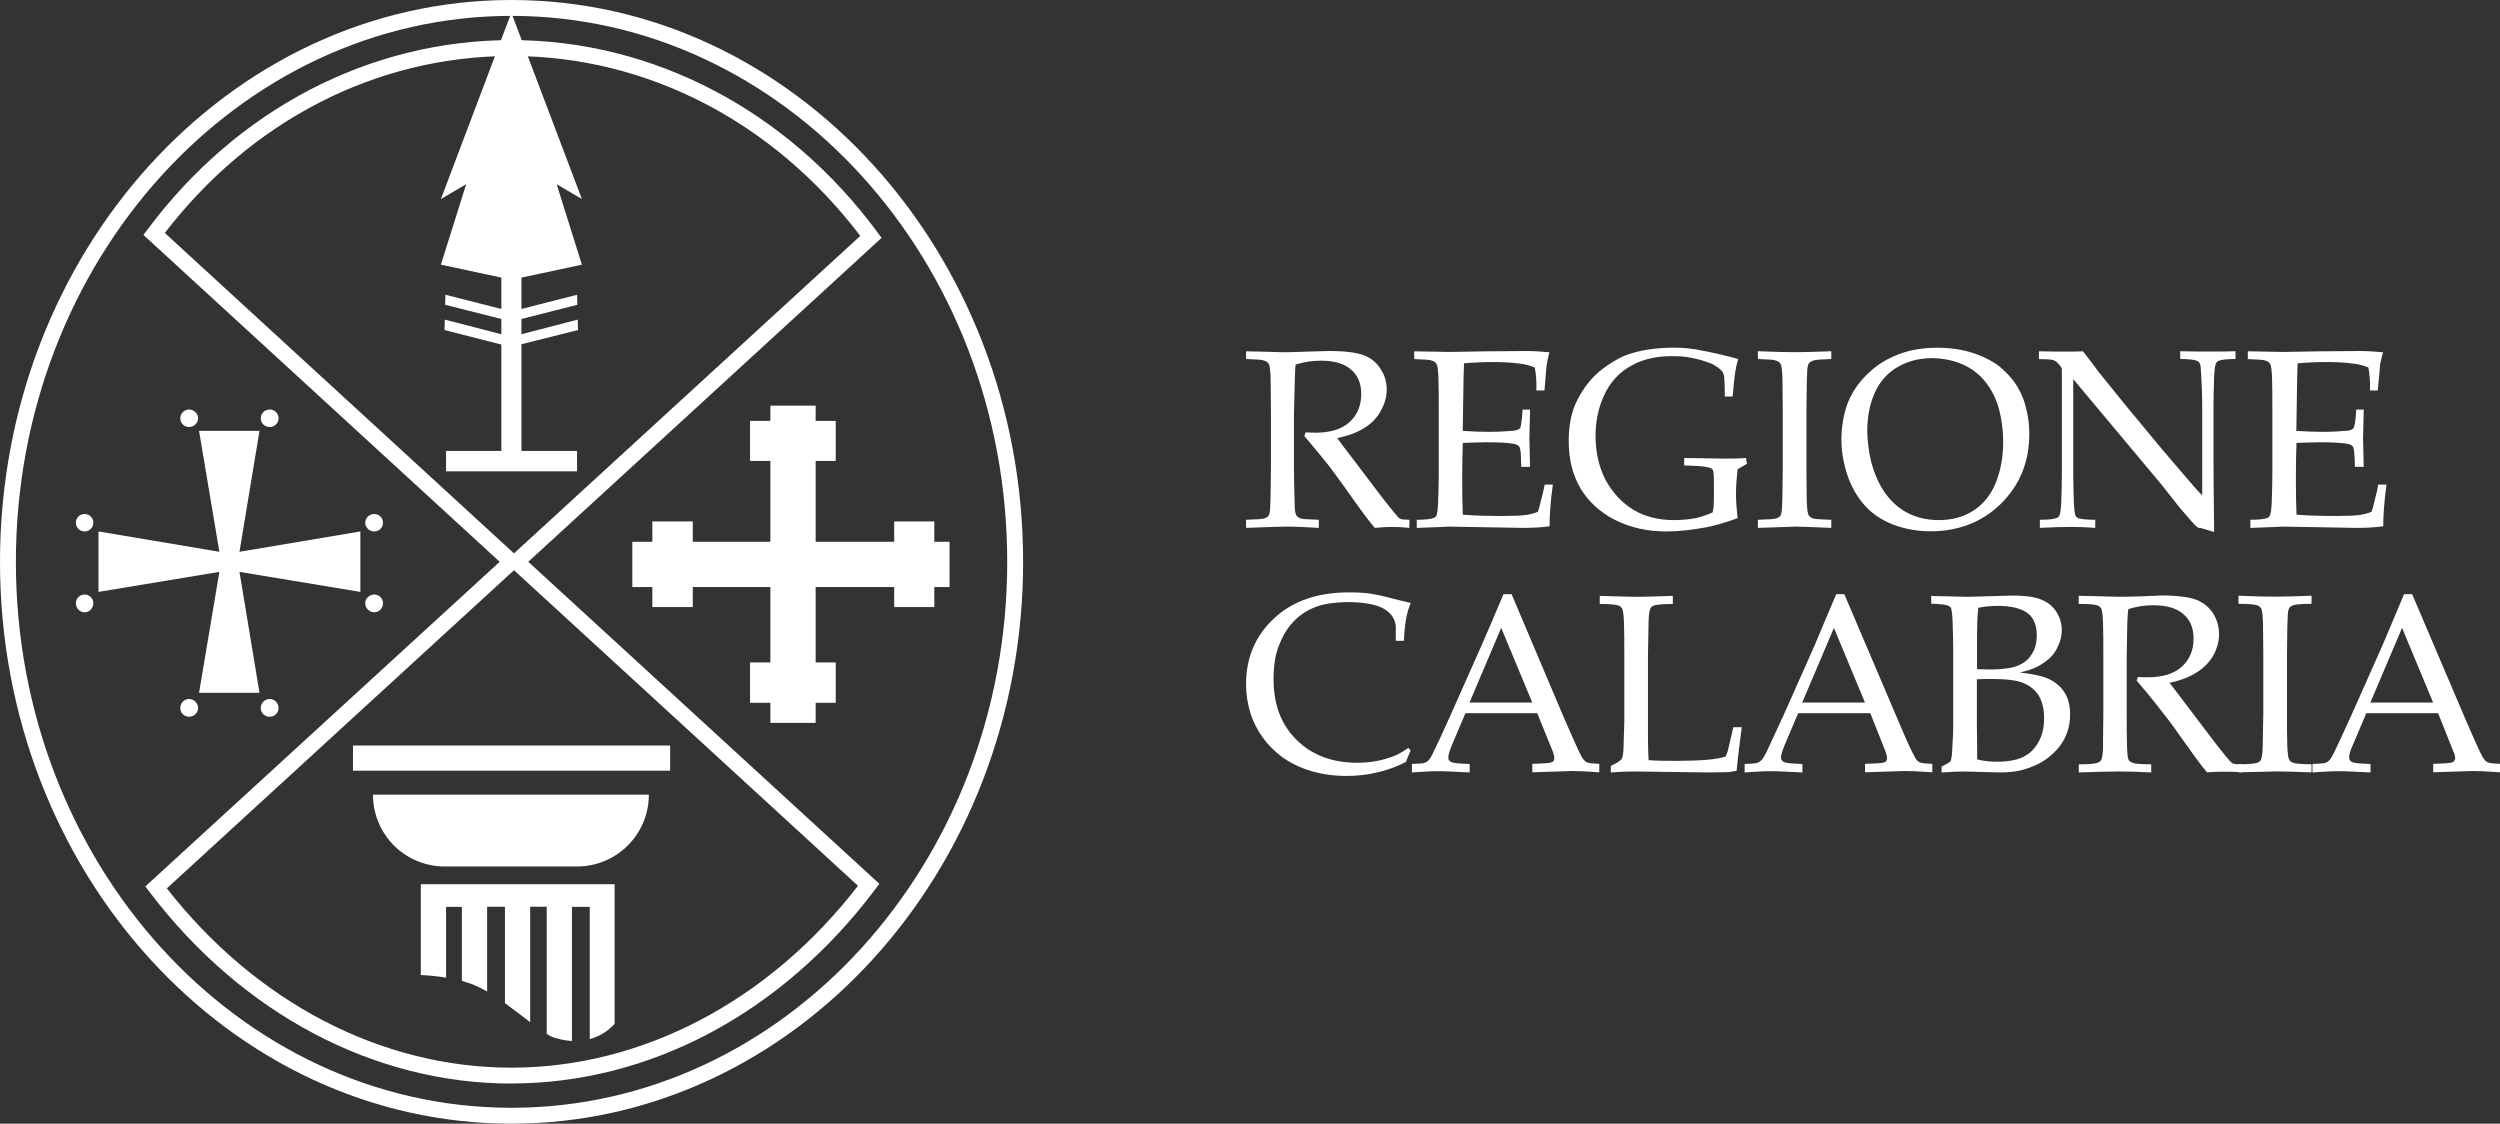 <svg xmlns="http://www.w3.org/2000/svg" id="uuid-22c44cf9-f81b-46dc-bb90-e557013dfe41" viewBox="0 0 314.75 141.47"><rect x="0" y="0" width="314.75" height="141.47" fill="#333333" stroke="none"/><g id="uuid-b75a4069-f487-4c7d-98d4-339aff68b109"><g><g><g><path d="M156.88,45.21v-.98c.41,0,1.06,.04,1.87,.04l3.01,.08c.57,0,1.51-.04,2.77-.08,1.63-.04,2.56-.08,2.81-.08,1.99,0,3.46,.2,4.36,.53,.94,.37,1.63,.94,2.12,1.75,.53,.77,.77,1.67,.77,2.61,0,.86-.24,1.71-.73,2.61-.45,.86-1.14,1.59-2.04,2.16-.9,.57-2.04,1.02-3.46,1.3,.24,.37,.85,1.18,1.83,2.44l3.95,5.21c1.14,1.43,1.79,2.24,1.95,2.4,.12,.08,.2,.12,.29,.16,.16,.04,.53,.08,1.06,.08v1.02c-.81-.08-1.51-.12-2.08-.12-.65,0-1.38,.04-2.28,.12-.69-.81-1.83-2.32-3.42-4.6-.9-1.26-1.67-2.32-2.32-3.18-1.1-1.38-2.16-2.65-3.13-3.79l.16-.45c.53,0,.94,.04,1.22,.04,1.91,0,3.34-.45,4.32-1.34,.98-.9,1.47-2.08,1.47-3.54,0-1.3-.41-2.32-1.26-3.05-.86-.77-2.12-1.14-3.83-1.14-1.1,0-2.12,.16-3.18,.49-.04,.53-.08,1.06-.08,1.55,0,.16-.04,1.67-.12,4.56v6.96c0,1.38,.04,2.77,.08,4.11,0,1.02,.08,1.59,.2,1.79,.12,.16,.33,.33,.57,.41,.28,.08,1.02,.12,2.28,.16v1.02c-1.51-.08-2.85-.16-4.11-.16-.98,0-2.65,.08-5.05,.16v-1.02c1.26-.04,1.99-.08,2.28-.16,.24-.08,.45-.2,.57-.37,.12-.2,.2-.73,.2-1.51,.04-.24,.04-1.71,.08-4.44v-7.25c0-1.43-.04-2.81-.04-4.15-.04-1.02-.12-1.59-.24-1.75-.12-.2-.33-.33-.57-.41-.28-.12-1.02-.16-2.28-.2h0Z" style="fill:#fff;"></path><path d="M178.37,66.46v-1.02c1.1,0,1.79-.08,2.16-.24,.12-.04,.24-.16,.33-.29,.08-.2,.16-.77,.2-1.63,.04-1.38,.08-2.56,.08-3.58v-7.98c0-1.43,0-2.81-.04-4.15-.04-1.02-.12-1.59-.24-1.75-.12-.2-.29-.33-.57-.41-.24-.12-1.02-.16-2.24-.2v-.98l4.44,.08,4.72-.08c2.28,0,3.91-.04,4.93-.04s2,.08,2.93,.16c-.16,.61-.28,1.14-.33,1.55-.04,.12-.12,1.18-.29,3.26h-1.02c.04-1.06-.04-2.04-.2-2.89-.57-.24-1.18-.41-1.87-.49-1.18-.16-2.32-.2-3.5-.2-.24,0-.81,0-1.67,.04-.86,.04-1.51,.08-1.87,.12-.04,1.14-.08,2.24-.08,3.26l-.08,5.25c1.22,.08,2.36,.12,3.38,.12,1.22,0,2.28-.08,3.18-.16,.33-.08,.53-.16,.65-.28,.08-.12,.16-.53,.24-1.26l.08-1.1h.94v.29l-.08,3.26,.08,3.66h-1.1l-.04-1.06c0-.77-.08-1.26-.2-1.47-.12-.16-.37-.33-.69-.37-.57-.12-1.75-.2-3.46-.2-.69,0-1.67,.04-2.97,.08-.04,1.06-.08,2.61-.08,4.64,0,1.91,.04,3.38,.08,4.4,1.51,.12,3.22,.16,5.05,.16,1.34,0,2.28-.04,2.85-.12,.57-.08,1.06-.2,1.55-.41,.12-.33,.24-.77,.37-1.34,.24-.9,.41-1.63,.49-2.08h1.02c-.29,2.12-.41,3.87-.41,5.25-.9,.12-1.99,.2-3.26,.2l-9.36-.16c-.12,0-1.47,.08-4.07,.16h0Z" style="fill:#fff;"></path><path d="M218.76,65.24c-1.59,.57-2.89,.94-3.91,1.14-1.79,.33-3.46,.53-5.05,.53-2.4,0-4.56-.49-6.43-1.43-1.87-.94-3.34-2.28-4.36-3.95-1.02-1.71-1.51-3.7-1.51-6.03,0-2.04,.37-3.79,1.1-5.17,.73-1.42,1.63-2.61,2.73-3.54,1.1-.9,2.2-1.59,3.3-2.04,1.67-.65,3.75-.98,6.23-.98,1.14,0,2.36,.12,3.62,.41,1.3,.24,2.73,.57,4.36,1.02-.16,.57-.29,1.06-.37,1.59-.08,.49-.2,1.55-.33,3.13h-.98l-.04-1.79c-.04-.24-.04-.49-.04-.65s-.08-.37-.2-.65c-.28-.37-.73-.69-1.34-1.02-1.06-.41-1.95-.65-2.65-.77-.69-.16-1.51-.2-2.48-.2-1.95,0-3.7,.41-5.13,1.26-1.47,.81-2.56,2.04-3.3,3.62-.73,1.55-1.1,3.3-1.1,5.13,0,2.08,.41,3.91,1.26,5.58,.9,1.63,2.08,2.89,3.5,3.75,1.51,.9,3.22,1.3,5.13,1.3,.94,0,1.83-.08,2.69-.24,.86-.2,1.59-.45,2.16-.73,.12-.45,.16-1.1,.16-2.04v-1.71c0-.94-.04-1.47-.16-1.63-.08-.16-.33-.24-.73-.33-.41-.08-1.34-.16-2.85-.2v-.94l4.89,.08c.94,0,1.91,0,2.89-.08l.12,.73-1.18,.69c-.12,1.1-.2,2.16-.2,3.09s.08,1.95,.2,3.05h0Z" style="fill:#fff;"></path><path d="M230.56,65.44v1.02c-2.24-.08-3.7-.16-4.4-.16l-4.84,.16v-1.02c1.26-.04,1.99-.08,2.28-.16,.24-.08,.45-.2,.57-.37,.12-.2,.2-.73,.2-1.51,.04-.24,.04-1.71,.08-4.44v-7.25c0-1.43-.04-2.81-.04-4.15-.04-1.02-.12-1.59-.24-1.75-.12-.2-.33-.33-.57-.41-.29-.12-1.02-.16-2.28-.2v-.98c1.99,.08,3.54,.12,4.64,.12,1.02,0,2.56-.04,4.6-.12v.98c-1.26,.04-1.99,.08-2.28,.2-.24,.08-.45,.2-.57,.37-.12,.2-.2,.69-.2,1.51-.04,.2-.04,1.67-.08,4.44v7.25c0,1.38,.04,2.77,.04,4.11,.04,1.02,.12,1.59,.24,1.79,.12,.16,.33,.33,.57,.41,.29,.08,1.02,.12,2.28,.16h0Z" style="fill:#fff;"></path><path d="M231.83,55.47c0-1.63,.24-3.13,.73-4.56,.53-1.38,1.34-2.65,2.48-3.75,1.14-1.14,2.44-1.95,3.91-2.52,1.42-.57,3.09-.86,4.97-.86,1.71,0,3.26,.24,4.68,.73,1.38,.49,2.56,1.1,3.46,1.91,.9,.81,1.63,1.67,2.12,2.61,.41,.73,.73,1.55,.94,2.52,.24,.94,.37,1.95,.37,3.05,0,3.54-1.18,6.43-3.54,8.79-2.36,2.32-5.33,3.5-8.92,3.5-1.63,0-3.18-.29-4.6-.81-1.38-.53-2.61-1.3-3.58-2.36-.98-1.06-1.71-2.32-2.24-3.83-.49-1.47-.77-2.97-.77-4.44h0Zm3.26-1.26c0,.98,.12,1.99,.29,3.01,.2,1.02,.45,1.87,.77,2.65,.49,1.22,1.14,2.28,1.95,3.13,.81,.86,1.71,1.47,2.69,1.87,1.02,.41,2.12,.61,3.34,.61,1.67,0,3.13-.41,4.36-1.22,1.26-.81,2.16-1.99,2.77-3.46,.61-1.51,.94-3.22,.94-5.13,0-1.67-.24-3.22-.65-4.6-.28-.86-.65-1.63-1.1-2.32-.45-.69-.98-1.3-1.59-1.79-.61-.53-1.42-.98-2.4-1.34-1.02-.33-2.08-.53-3.22-.53-1.67,0-3.13,.41-4.36,1.14-1.26,.73-2.2,1.79-2.85,3.22-.61,1.38-.94,2.97-.94,4.76h0Z" style="fill:#fff;"></path><path d="M256.82,66.46v-1.02c1.1,0,1.79-.08,2.16-.24,.12-.04,.24-.16,.29-.29,.12-.2,.2-.77,.24-1.63,.04-1.38,.08-2.56,.08-3.58v-12.74c0-.33,0-.57-.04-.65-.12-.2-.29-.41-.57-.69-.2-.16-.41-.29-.65-.33s-.81-.08-1.63-.08v-.98c1.71,.04,2.81,.04,3.26,.04,.77,0,1.55,0,2.28-.04,.9,1.14,1.55,1.99,1.95,2.56l3.22,3.99,4.72,5.7c1.55,1.79,2.73,3.22,3.66,4.27,.57,.69,1.06,1.22,1.47,1.63v-11.44c0-1.02-.04-2.2-.12-3.58-.04-.9-.08-1.43-.2-1.63-.08-.12-.16-.24-.33-.29-.33-.16-1.06-.24-2.12-.24v-.98c1.22,.04,2.44,.04,3.7,.04s2.28,0,3.26-.04v.98c-1.1,0-1.79,.08-2.16,.24-.12,.04-.24,.16-.29,.33-.12,.16-.2,.73-.24,1.63-.04,1.38-.08,2.56-.08,3.54v7.53c0,1.51,.04,4.36,.08,8.51l-1.63-.49-.37-.04s-.12-.08-.16-.12c-.08-.04-.29-.24-.61-.61-.85-.98-1.51-1.71-1.91-2.24l-1.99-2.52-11.07-13.23v11.97c0,1.02,.04,2.24,.08,3.62,.04,.86,.12,1.38,.2,1.59,.08,.16,.2,.24,.33,.33,.37,.12,1.06,.2,2.16,.2v1.02c-.94-.08-1.91-.12-3.05-.12s-2.48,.04-3.91,.12h0Z" style="fill:#fff;"></path><path d="M283.32,66.46v-1.02c1.1,0,1.79-.08,2.16-.24,.12-.04,.24-.16,.29-.29,.12-.2,.2-.77,.24-1.63,.04-1.38,.08-2.56,.08-3.58v-7.98c0-1.43,0-2.81-.04-4.15-.04-1.02-.12-1.59-.24-1.75-.12-.2-.28-.33-.57-.41-.24-.12-1.02-.16-2.24-.2v-.98l4.44,.08,4.72-.08c2.28,0,3.91-.04,4.93-.04s1.99,.08,2.93,.16c-.16,.61-.28,1.14-.37,1.55,0,.12-.08,1.18-.29,3.26h-.98c.04-1.06-.04-2.04-.2-2.89-.57-.24-1.18-.41-1.87-.49-1.18-.16-2.32-.2-3.5-.2-.24,0-.81,0-1.67,.04-.85,.04-1.51,.08-1.87,.12-.04,1.14-.08,2.24-.08,3.26l-.08,5.25c1.22,.08,2.36,.12,3.38,.12,1.22,0,2.28-.08,3.18-.16,.33-.08,.53-.16,.61-.28,.12-.12,.2-.53,.29-1.26l.08-1.1h.94v.29l-.08,3.26,.08,3.66h-1.1l-.04-1.06c-.04-.77-.08-1.26-.2-1.47-.12-.16-.37-.33-.69-.37-.61-.12-1.75-.2-3.46-.2-.69,0-1.67,.04-2.97,.08-.04,1.06-.08,2.61-.08,4.64,0,1.91,.04,3.38,.08,4.4,1.51,.12,3.18,.16,5.05,.16,1.34,0,2.28-.04,2.85-.12,.57-.08,1.06-.2,1.55-.41,.12-.33,.24-.77,.37-1.34,.24-.9,.41-1.63,.45-2.08h1.06c-.29,2.12-.41,3.87-.41,5.25-.9,.12-1.99,.2-3.26,.2l-9.36-.16c-.12,0-1.47,.08-4.07,.16h0Z" style="fill:#fff;"></path></g><g><path d="M177.6,94.47l-.61,1.47c-1.22,.61-2.44,1.06-3.58,1.3-1.18,.29-2.44,.45-3.83,.45-1.63,0-3.09-.2-4.48-.61-1.43-.41-2.61-1.02-3.66-1.75-1.02-.77-1.87-1.63-2.52-2.56-.65-.94-1.18-1.95-1.51-3.05-.33-1.1-.53-2.28-.53-3.62,0-3.3,1.18-6.07,3.5-8.22,2.32-2.2,5.46-3.3,9.49-3.3,.94,0,1.83,.04,2.65,.16,.77,.12,1.79,.33,2.93,.65,1.18,.29,1.87,.45,2.16,.53-.24,.57-.41,1.14-.53,1.67-.16,.9-.29,1.91-.33,3.09h-1.02v-1.87c-.12-1.02-.69-1.75-1.71-2.28-1.02-.49-2.52-.73-4.48-.73-1.51,.04-2.77,.2-3.79,.57-1.02,.37-1.95,.94-2.73,1.71s-1.43,1.75-1.91,2.97c-.53,1.18-.77,2.69-.77,4.48,0,3.13,.94,5.7,2.89,7.61,1.91,1.91,4.48,2.89,7.65,2.89,1.42,0,2.73-.2,3.95-.61,.86-.24,1.67-.69,2.48-1.26l.29,.33h0Z" style="fill:#fff;"></path><path d="M177.76,97.24v-1.06c.81-.04,1.3-.04,1.51-.12,.2-.04,.41-.16,.57-.33,.16-.16,.45-.57,.73-1.26,.2-.37,.9-1.83,2.04-4.4l3.91-8.79c.45-.98,1.34-3.13,2.77-6.47h1.02l6.64,15.67c1.1,2.52,1.83,4.15,2.16,4.76,.2,.37,.45,.61,.65,.73,.24,.12,.77,.16,1.59,.2v1.06c-1.63-.12-2.73-.16-3.38-.16l-5.05,.16v-1.06c1.18-.04,1.87-.08,2.12-.12,.24-.04,.41-.12,.53-.2,.08-.12,.12-.24,.12-.41,0-.2-.08-.53-.2-.85l-1.95-4.8h-9.04l-1.71,4.03c-.28,.69-.45,1.22-.45,1.55,0,.16,.04,.28,.12,.37,.12,.16,.29,.24,.53,.29,.41,.08,1.06,.12,2.04,.16v1.06c-1.75-.08-3.09-.16-3.95-.16-1.02,0-2.12,.08-3.3,.16h0Zm7.25-8.79h7.9l-3.91-9.4-3.99,9.4h0Z" style="fill:#fff;"></path><path d="M202.8,97.24v-.81c.65-.33,1.06-.53,1.22-.73,.12-.08,.2-.2,.24-.37,.08-.28,.16-.9,.16-1.87,.04-1.42,.08-2.28,.08-2.52v-8.43c0-1.43,0-2.81-.04-4.15-.04-.98-.12-1.59-.24-1.75-.12-.2-.28-.33-.57-.41-.29-.08-1.02-.16-2.24-.16v-1.02c2.52,.08,4.11,.12,4.72,.12,.65,0,2.16-.04,4.48-.12v1.02c-1.26,0-1.99,.08-2.28,.16-.24,.08-.45,.2-.53,.37-.12,.2-.2,.69-.24,1.51,0,.2-.04,1.71-.08,4.44v10.5c0,1.1,.04,2,.08,2.69,1.18,.08,2.36,.08,3.54,.08,2.93,0,4.97-.16,6.15-.53,.16-.33,.29-.69,.37-1.1l.61-2.61h1.06c-.2,1.59-.45,3.38-.65,5.5-.45,.08-.77,.12-1.02,.16-.57,0-1.38,.04-2.52,.04l-9.24-.12c-1.02,0-2.04,.04-3.05,.12h0Z" style="fill:#fff;"></path><path d="M219.65,97.24v-1.06c.81-.04,1.3-.04,1.51-.12,.2-.04,.41-.16,.57-.33,.2-.16,.45-.57,.77-1.26,.16-.37,.86-1.83,2.04-4.4l3.91-8.79c.41-.98,1.3-3.13,2.73-6.47h1.02l6.68,15.67c1.06,2.52,1.79,4.15,2.16,4.76,.16,.37,.41,.61,.61,.73,.24,.12,.77,.16,1.63,.2v1.06c-1.63-.12-2.77-.16-3.42-.16l-5.05,.16v-1.06c1.18-.04,1.87-.08,2.12-.12,.28-.04,.45-.12,.53-.2,.08-.12,.12-.24,.12-.41,0-.2-.08-.53-.2-.85l-1.91-4.8h-9.08l-1.71,4.03c-.28,.69-.45,1.22-.45,1.55,0,.16,.04,.28,.12,.37,.12,.16,.28,.24,.53,.29,.41,.08,1.06,.12,2.04,.16v1.06c-1.75-.08-3.05-.16-3.95-.16-1.02,0-2.12,.08-3.3,.16h0Zm7.25-8.79h7.9l-3.91-9.4-3.99,9.4h0Z" style="fill:#fff;"></path><path d="M244.45,97.24v-.73c.65-.33,.98-.53,1.06-.61,.08-.08,.12-.2,.16-.41,.08-.33,.12-.98,.16-1.99,.08-1.02,.08-1.79,.08-2.32v-9.44c0-1.02-.04-2.2-.08-3.58-.04-.85-.12-1.38-.2-1.63-.08-.12-.2-.2-.37-.29-.33-.12-1.06-.2-2.12-.24v-.98c.33,.04,.77,.04,1.3,.04l3.26,.08,5.74-.16c1.51,0,2.69,.16,3.5,.49,.85,.33,1.47,.81,1.95,1.55,.45,.69,.69,1.47,.69,2.32,0,.69-.16,1.34-.45,1.95-.24,.61-.61,1.14-1.1,1.59-.45,.41-.98,.77-1.55,1.06-.57,.29-1.3,.53-2.2,.73,1.22,.12,2.2,.33,2.93,.53,.77,.24,1.38,.57,1.87,1.02,.53,.41,.9,.98,1.18,1.59,.24,.65,.37,1.34,.37,2.12,0,1.55-.45,2.93-1.38,4.11-.94,1.14-2.12,2.04-3.62,2.56-1.06,.45-2.36,.65-3.87,.65l-4.56-.12c-.49,0-1.38,.04-2.77,.12h0Zm4.44-12.99c.61,0,1.14,.04,1.59,.04,1.26,0,2.28-.12,2.97-.28,.69-.2,1.26-.49,1.63-.81,.41-.33,.69-.73,.98-1.3,.24-.53,.37-1.18,.37-1.91,0-1.3-.41-2.28-1.22-2.85-.85-.57-2.04-.86-3.66-.86-.86,0-1.71,.08-2.48,.24-.12,.85-.16,2.2-.16,3.99v3.75h0Zm.04,11.36c.81,.2,1.63,.29,2.48,.29,1.38,0,2.48-.2,3.34-.61,.85-.45,1.47-1.06,1.91-1.91,.49-.85,.69-1.83,.69-2.97,0-1.06-.2-1.99-.61-2.73-.45-.77-1.1-1.3-1.95-1.67-.81-.37-2.24-.53-4.19-.53-.45,0-1.02,0-1.71,.04v5.94c0,.57,.04,1.95,.04,4.15h0Z" style="fill:#fff;"></path><path d="M261.71,76.03v-1.02c.41,0,1.02,.04,1.83,.04l3.01,.08c.61,0,1.51,0,2.77-.04,1.63-.08,2.56-.12,2.85-.12,1.95,0,3.42,.2,4.32,.53,.94,.37,1.63,.94,2.16,1.75,.49,.81,.73,1.67,.73,2.61,0,.85-.24,1.75-.69,2.61-.49,.85-1.18,1.59-2.08,2.16-.86,.57-2.04,1.02-3.46,1.34,.29,.37,.9,1.18,1.83,2.4l3.95,5.21c1.14,1.47,1.79,2.24,1.99,2.4,.08,.08,.16,.16,.29,.16,.12,.08,.49,.08,1.02,.08v1.02c-.81-.08-1.51-.08-2.08-.08-.61,0-1.38,0-2.28,.08-.69-.77-1.79-2.32-3.42-4.6-.86-1.26-1.67-2.32-2.32-3.13-1.1-1.43-2.16-2.69-3.13-3.83l.16-.45c.53,.04,.94,.04,1.22,.04,1.91,0,3.34-.45,4.32-1.34,.98-.9,1.47-2.08,1.47-3.54,0-1.3-.41-2.32-1.26-3.05-.86-.77-2.12-1.14-3.83-1.14-1.06,0-2.12,.16-3.13,.49-.08,.57-.08,1.1-.12,1.59,0,.12-.04,1.63-.08,4.52v6.96c0,1.42,0,2.81,.04,4.15,.04,.98,.08,1.55,.2,1.75,.12,.2,.33,.33,.61,.41,.24,.08,1.02,.16,2.24,.16v1.02c-1.47-.08-2.85-.12-4.07-.12-1.02,0-2.69,.04-5.05,.12v-1.02c1.22,0,1.95-.08,2.24-.16,.28-.08,.45-.2,.57-.37,.12-.2,.2-.69,.24-1.51,0-.2,0-1.71,.04-4.44v-7.25c0-1.43,0-2.81-.04-4.15-.04-.98-.12-1.59-.24-1.75-.12-.2-.29-.33-.57-.41-.24-.08-1.02-.16-2.24-.16h0Z" style="fill:#fff;"></path><path d="M291.02,96.22v1.02c-2.2-.08-3.66-.12-4.36-.12l-4.84,.12v-1.02c1.22,0,1.99-.08,2.28-.16,.24-.08,.45-.2,.53-.37,.12-.2,.2-.69,.24-1.51,0-.2,.04-1.71,.08-4.44v-7.25c0-1.43-.04-2.81-.04-4.15-.04-.98-.12-1.59-.24-1.75-.12-.2-.33-.33-.57-.41-.28-.08-1.02-.16-2.28-.16v-1.02c1.99,.08,3.54,.12,4.64,.12,1.02,0,2.56-.04,4.56-.12v1.02c-1.22,0-1.99,.08-2.24,.16-.29,.08-.45,.2-.57,.37-.12,.2-.2,.69-.2,1.51-.04,.2-.04,1.71-.08,4.44v7.25c0,1.42,0,2.81,.04,4.15,.04,.98,.12,1.55,.24,1.75,.12,.2,.28,.33,.57,.41,.24,.08,1.02,.16,2.24,.16h0Z" style="fill:#fff;"></path><path d="M291.14,97.24v-1.06c.81-.04,1.34-.04,1.55-.12,.2-.04,.41-.16,.57-.33,.16-.16,.41-.57,.73-1.26,.2-.37,.86-1.83,2.04-4.4l3.91-8.79c.41-.98,1.34-3.13,2.73-6.47h1.02l6.68,15.67c1.1,2.52,1.79,4.15,2.16,4.76,.2,.37,.41,.61,.65,.73,.24,.12,.77,.16,1.59,.2v1.06c-1.63-.12-2.77-.16-3.42-.16l-5.01,.16v-1.06c1.14-.04,1.87-.08,2.12-.12,.24-.04,.41-.12,.49-.2,.08-.12,.16-.24,.16-.41,0-.2-.08-.53-.24-.85l-1.91-4.8h-9.04l-1.71,4.03c-.33,.69-.45,1.22-.45,1.55,0,.16,.04,.28,.12,.37,.12,.16,.29,.24,.53,.29,.37,.08,1.06,.12,2.04,.16v1.06c-1.79-.08-3.09-.16-3.95-.16-1.02,0-2.12,.08-3.34,.16h0Zm7.29-8.79h7.9l-3.91-9.4-3.99,9.4h0Z" style="fill:#fff;"></path></g></g><g><path d="M64.39,141.47C28.88,141.47,0,109.74,0,70.74S28.88,0,64.39,0s64.42,31.73,64.42,70.74-28.9,70.73-64.42,70.73Zm0-139.47C29.99,2,2,32.83,2,70.74s27.99,68.73,62.39,68.73,62.42-30.83,62.42-68.73S98.81,2,64.39,2Zm0,134.42c-17.3,0-33.9-8.78-45.54-24.09l-.55-.73,44.61-40.87L18.06,29.58l.54-.72C29.89,13.73,46.58,5.05,64.39,5.05s34.72,8.81,46.07,24.18l.53,.72-44.48,40.78,44.2,40.54-.54,.72c-11.66,15.52-28.35,24.42-45.78,24.42Zm-43.39-24.58c11.22,14.36,26.99,22.58,43.39,22.58s32.39-8.33,43.63-22.9l-43.31-39.73L21,111.85Zm-.25-82.51l43.96,40.34L108.31,29.7c-10.96-14.41-26.92-22.65-43.92-22.65S31.65,15.16,20.75,29.33Z" style="fill:#fff;"></path><polygon points="72.73 40.24 72.77 41.55 65.65 43.34 65.65 56.77 72.65 56.77 72.65 59.34 56.16 59.34 56.16 56.77 63.12 56.77 63.12 43.38 55.96 41.55 56 40.24 63.12 42.08 63.12 40.16 56.04 38.37 56.08 37.11 63.12 38.9 63.12 34.95 55.51 33.32 58.69 23.19 55.51 25.06 64.38 1.61 73.26 25.06 70.08 23.19 73.26 33.32 65.65 34.95 65.65 38.9 72.65 37.11 72.69 38.37 65.65 40.16 65.65 42.08 72.73 40.24 72.73 40.24" style="fill:#fff;"></polygon><polygon points="94.43 88.48 94.43 83.4 96.99 83.4 96.99 73.91 87.22 73.91 87.22 76.43 82.13 76.43 82.13 73.91 79.61 73.91 79.61 68.21 82.13 68.21 82.13 65.65 87.22 65.65 87.22 68.21 96.99 68.21 96.99 58.03 94.43 58.03 94.43 52.99 96.99 52.99 96.99 51.07 102.69 51.07 102.69 52.99 105.22 52.99 105.22 58.03 102.69 58.03 102.69 68.21 112.58 68.21 112.58 65.65 117.63 65.65 117.63 68.21 119.55 68.21 119.55 73.91 117.63 73.91 117.63 76.43 112.58 76.43 112.58 73.91 102.69 73.91 102.69 83.4 105.22 83.4 105.22 88.48 102.69 88.48 102.69 91.01 96.99 91.01 96.99 88.48 94.43 88.48 94.43 88.48" style="fill:#fff;"></polygon><polygon points="30.15 69.47 45.37 66.91 45.37 74.52 30.15 72 32.67 87.22 25.06 87.22 27.62 72 12.4 74.52 12.4 66.91 27.62 69.47 25.06 54.25 32.67 54.25 30.15 69.47 30.15 69.47" style="fill:#fff;"></polygon><path d="M9.55,65.81c0-.61,.49-1.1,1.1-1.1s1.1,.49,1.1,1.1-.49,1.1-1.1,1.1-1.1-.49-1.1-1.1h0Z" style="fill:#fff;"></path><path d="M9.55,75.95c0-.61,.49-1.1,1.1-1.1s1.1,.49,1.1,1.1-.49,1.14-1.1,1.14-1.1-.53-1.1-1.14h0Z" style="fill:#fff;"></path><path d="M45.98,65.81c0-.61,.53-1.1,1.14-1.1s1.1,.49,1.1,1.1-.49,1.1-1.1,1.1-1.14-.49-1.14-1.1h0Z" style="fill:#fff;"></path><path d="M45.98,75.95c0-.61,.53-1.1,1.14-1.1s1.1,.49,1.1,1.1-.49,1.14-1.1,1.14-1.14-.53-1.14-1.14h0Z" style="fill:#fff;"></path><path d="M32.83,52.66c0-.61,.49-1.1,1.14-1.1,.61,0,1.1,.49,1.1,1.1s-.49,1.1-1.1,1.1c-.65,0-1.14-.49-1.14-1.1h0Z" style="fill:#fff;"></path><path d="M22.7,52.66c0-.61,.49-1.1,1.1-1.1s1.14,.49,1.14,1.1-.53,1.1-1.14,1.1-1.1-.49-1.1-1.1h0Z" style="fill:#fff;"></path><path d="M32.83,89.14c0-.61,.49-1.14,1.14-1.14,.61,0,1.1,.53,1.1,1.14s-.49,1.1-1.1,1.1c-.65,0-1.14-.49-1.14-1.1h0Z" style="fill:#fff;"></path><path d="M22.7,89.14c0-.61,.49-1.14,1.1-1.14s1.14,.53,1.14,1.14-.53,1.1-1.14,1.1-1.1-.49-1.1-1.1h0Z" style="fill:#fff;"></path><polygon points="44.44 93.86 84.37 93.86 84.37 97.03 44.44 97.03 44.44 93.86 44.44 93.86" style="fill:#fff;"></polygon><path d="M52.99,111.32h24.39v17.59c-.98,1.06-2.08,1.63-3.13,1.91v-16.65h-2.24v16.89c-.86-.04-1.63-.24-2.2-.41-.28-.08-.61-.24-.98-.49v-16h-2.08v14.53c-.98-.73-2.08-1.59-3.18-2.4v-12.13h-2.24v10.67c-.57-.33-1.14-.61-1.71-.85-.45-.16-.94-.33-1.47-.49v-9.32h-1.99v8.92c-1.14-.2-2.24-.29-3.18-.33v-11.44h0Z" style="fill:#fff;"></path><path d="M81.69,100.05c0,5.01-4.07,9.04-9.04,9.04h-16.65c-5.01,0-9.04-4.03-9.04-9.04h34.73Z" style="fill:#fff;"></path></g></g></g></svg>